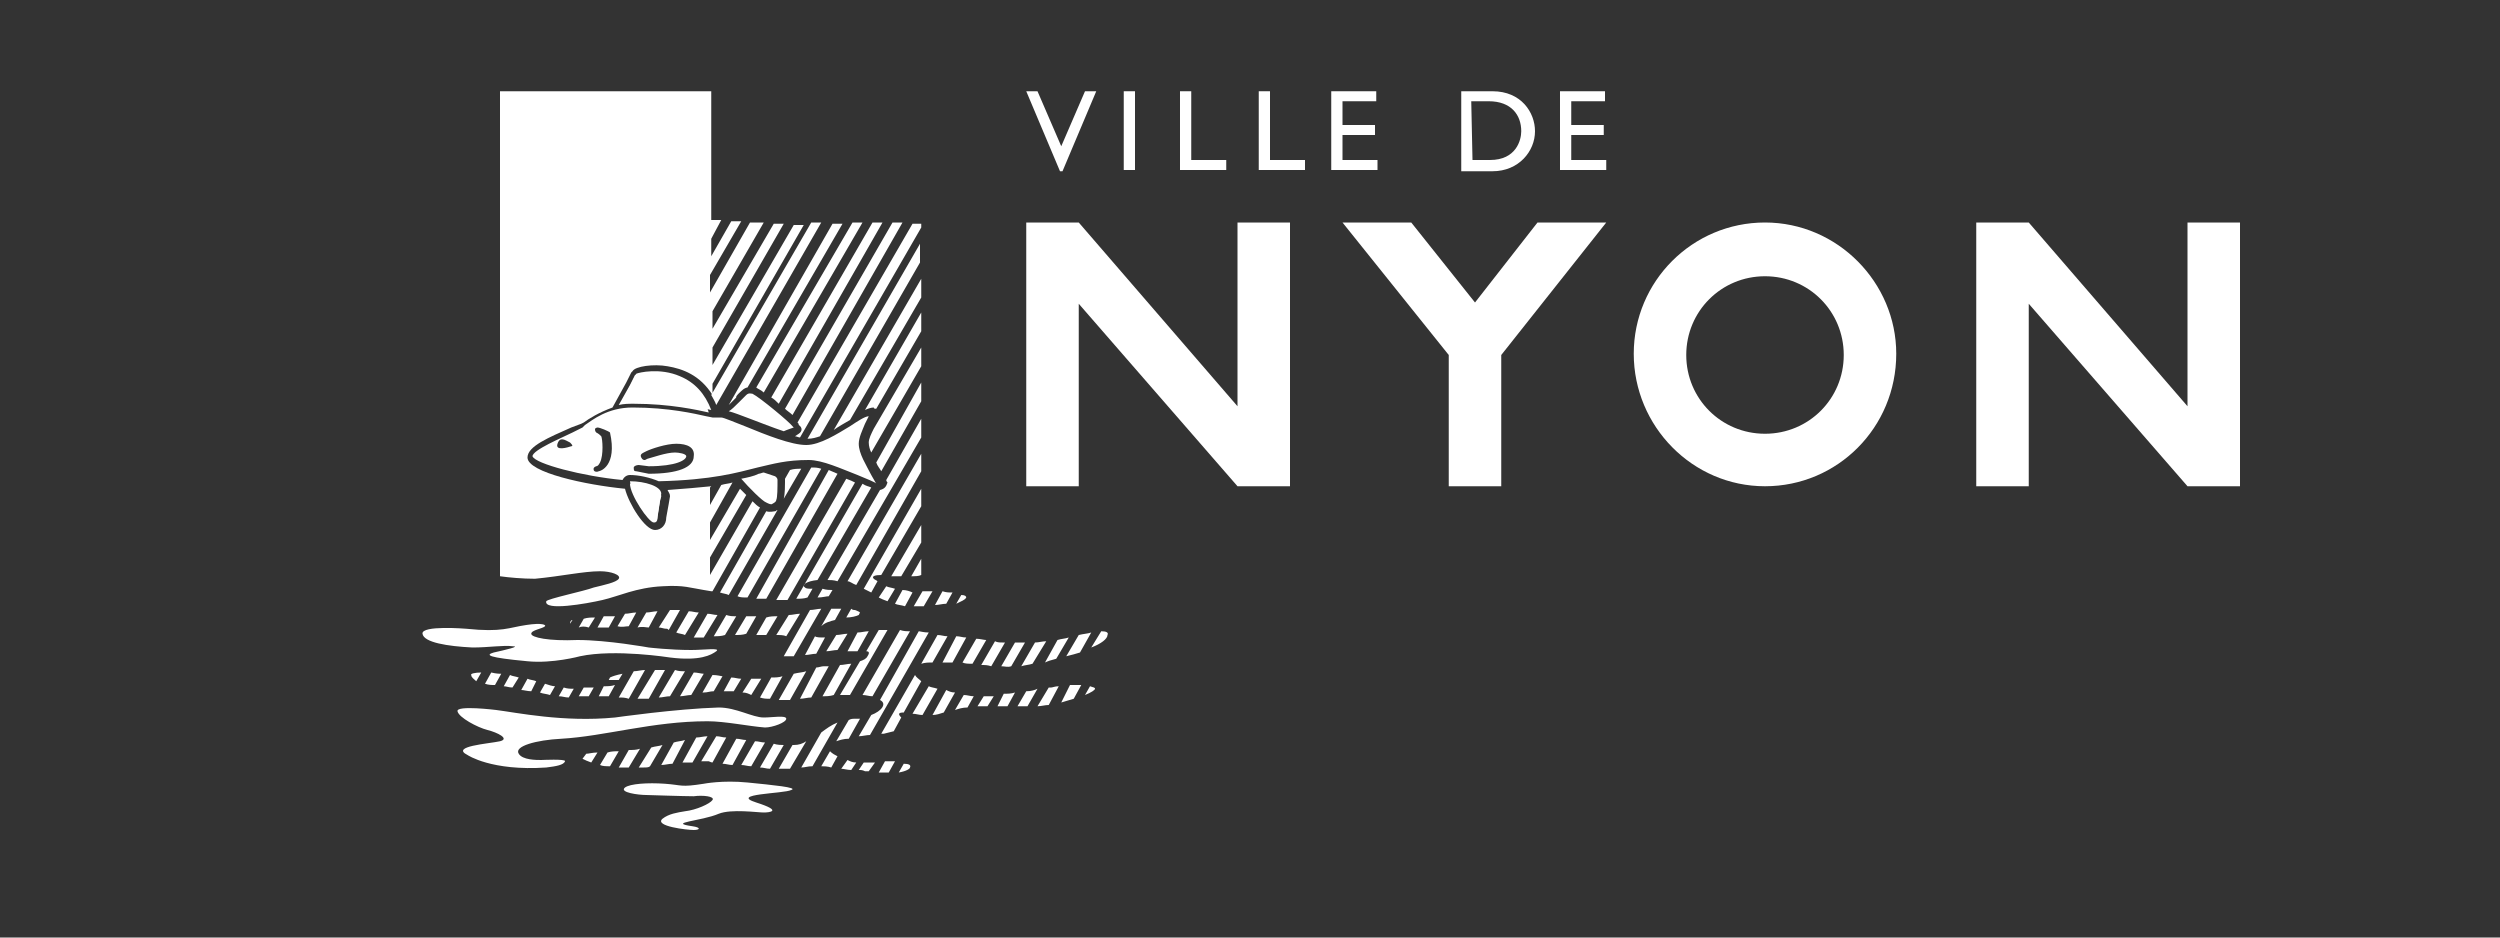 <?xml version="1.0" encoding="utf-8"?>
<!-- Generator: Adobe Illustrator 26.3.1, SVG Export Plug-In . SVG Version: 6.00 Build 0)  -->
<svg version="1.1" id="Calque_1" xmlns="http://www.w3.org/2000/svg" xmlns:xlink="http://www.w3.org/1999/xlink" x="0px" y="0px"
	 viewBox="0 0 200 75" style="enable-background:new 0 0 200 75;" xml:space="preserve">
<rect x="0" y="0" width="200" height="75" fill="#333333" stroke="none"/>
<style type="text/css">
	.st0{fill:#FFFFFF;}
</style>
<path class="st0" d="M59.7,59.2c-0.3,0-0.5-0.1-0.8-0.1l-1.1,2c0.3,0,0.5,0.1,0.8,0.1L59.7,59.2z M56.6,58.9c-0.3,0-0.6,0.1-0.9,0.1
	l-1.1,2c0.3,0,0.5,0,0.8,0L56.6,58.9z M57,61l1.1-2c-0.3,0-0.5-0.1-0.8-0.1l-1.2,2c0.2,0,0.4,0,0.6,0C56.9,61,57,61,57,61
	 M51.1,61.4c0.1,0,0.2,0,0.4,0s0.4,0,0.5-0.1l1-1.7c-0.3,0.1-0.6,0.1-0.9,0.2L51.1,61.4z M54.8,59.2c-0.3,0.1-0.6,0.1-0.9,0.2
	l-1,1.8c0.3,0,0.6-0.1,0.9-0.1L54.8,59.2z M62.7,59.6c-0.2,0-0.5,0-0.8-0.1l-1.1,1.9c0.3,0,0.5,0.1,0.8,0.1L62.7,59.6z M63.7,47.9
	c0.3,0,0.6,0,0.9-0.1l0.4-0.7c-0.3,0-0.5,0-0.6-0.1c-0.3-0.2,0.1-0.5,1-0.6l4.3-7.4c-0.2-0.1-0.4-0.1-0.7-0.3L63.7,47.9z M59,47.7
	c0.2,0.1,0.5,0.1,0.8,0.1l5.9-10.3c-0.3-0.1-0.5-0.1-0.8-0.1L59,47.7z M62.1,48c0.2,0,0.4,0,0.7,0c0.1,0,0.1,0,0.2,0l5.4-9.4
	c-0.2-0.1-0.4-0.2-0.7-0.3L62.1,48z M63.5,34.3L63.5,34.3L63.5,34.3L63.5,34.3 M61.2,59.4c-0.3,0-0.5-0.1-0.8-0.1l-1.1,1.9
	c0.3,0,0.5,0.1,0.8,0.1L61.2,59.4z M60.5,47.9c0.2,0,0.5,0,0.8,0l5.7-10c-0.2-0.1-0.5-0.2-0.7-0.3L60.5,47.9z M73.7,53.1
	C74,53,74.3,53,74.6,53l1.2-2.1c-0.3,0-0.5-0.1-0.8-0.1L73.7,53.1z M79.3,53.3l1.1-1.9c-0.1,0-0.1,0-0.2,0c-0.2,0-0.4,0-0.6-0.1
	l-1.1,1.9C78.8,53.2,79,53.2,79.3,53.3 M77.8,53.1l1.1-1.9c-0.2,0-0.5-0.1-0.8-0.1L77,53C77.2,53.1,77.5,53.1,77.8,53.1 M75.4,53
	c0.3,0,0.5,0,0.8,0l1.1-2c-0.3,0-0.5-0.1-0.8-0.1L75.4,53z M84.5,52.7l1-1.7c-0.3,0.1-0.6,0.1-0.9,0.2l-1,1.8
	C83.8,52.9,84.1,52.8,84.5,52.7 M80.9,53.3L80.9,53.3l1.1-1.9c-0.3,0-0.6,0-0.8,0l-1.1,1.9C80.4,53.3,80.6,53.4,80.9,53.3
	 M82.6,53.1l1.1-1.8c-0.3,0-0.6,0.1-0.9,0.1l-1.1,1.9C82,53.2,82.3,53.2,82.6,53.1 M86.4,52.2l0.9-1.6c-0.3,0.1-0.6,0.1-1,0.2
	l-1,1.7C85.7,52.4,86.1,52.3,86.4,52.2 M49.8,53.9c-0.5,0.1-0.8,0.2-1,0.3l-0.1,0.2c0.1,0,0.2,0,0.2,0c0.1,0,0.4,0,0.6,0L49.8,53.9z
	 M66.9,59.3c0.3-0.1,0.6-0.2,1-0.2l0.9-1.6c-0.1,0-0.3,0-0.4,0c-0.2,0-0.3,0-0.5,0.1L66.9,59.3z M70.8,50.4c-0.2,0-0.3,0-0.5,0
	l-1,1.7c0.2,0,0.3,0.1,0.1,0.4c-0.1,0.2-0.3,0.3-0.6,0.4l-1.6,2.7c0.3,0,0.6,0,0.8,0l3-5.2C71.1,50.4,71,50.4,70.8,50.4 M73.6,48.5
	c0,0,0.1,0,0.3,0l0.7-1.2c-0.4,0-0.7,0-0.8,0l-0.7,1.2C73.3,48.5,73.5,48.5,73.6,48.5 M76.2,47.4c-0.3,0-0.5,0-0.8-0.1l-0.6,1.1
	c0.3,0,0.6-0.1,0.9-0.1L76.2,47.4z M77.3,47.8c0-0.1-0.1-0.2-0.4-0.2l-0.4,0.7C76.9,48.1,77.2,48,77.3,47.8 M60.5,49.3
	c-0.3,0-0.6,0-0.8,0l-0.9,1.5c0.3,0,0.6,0,0.9-0.1L60.5,49.3z M73.7,43.4V42l-2.4,4.1c0.3,0,0.5,0,0.8,0L73.7,43.4z M58.9,49.3
	c-0.3,0-0.5,0-0.8-0.1l-1,1.7c0.3,0,0.6,0,0.9-0.1L58.9,49.3z M59.3,54.3c-0.3,0-0.5-0.1-0.8-0.1l-0.6,1.1c0.3,0,0.6,0,0.8,0
	L59.3,54.3z M70.3,47.8c0.2,0.1,0.4,0.2,0.7,0.3l0.6-1c-0.3-0.1-0.5-0.1-0.7-0.2L70.3,47.8z M68.7,49.2l0.1-0.2
	c-0.1-0.1-0.2-0.1-0.4-0.2c-0.1,0-0.2,0-0.3-0.1l-0.4,0.7C68.1,49.4,68.5,49.3,68.7,49.2 M73.7,36.3l-5.9,10.2
	c0.2,0,0.4,0.2,0.7,0.3l5.2-9.1C73.7,37.7,73.7,36.3,73.7,36.3z M67.8,52.1L67.8,52.1c0.3,0,0.6,0,0.8,0l0.9-1.6
	c-0.3,0-0.6,0.1-0.9,0.1L67.8,52.1z M73.7,39.1l-4.6,8c0.2,0.1,0.4,0.2,0.6,0.3l0.5-0.9c-0.1-0.1-0.2-0.1-0.3-0.2
	C69.7,46.1,70,46,70.5,46l3.2-5.5V39.1z M55.9,49c-0.3,0-0.5-0.1-0.8-0.1l-1,1.7c0.2,0.1,0.5,0.1,0.7,0.2L55.9,49z M54.8,53.7
	c-0.3,0-0.5,0-0.8-0.1l-1.3,2.2c0.3,0,0.6-0.1,0.9-0.1L54.8,53.7z M51.6,53.6c-0.3,0-0.6,0.1-0.9,0.1l-1.2,2.1c0.3,0,0.5,0,0.8,0.1
	L51.6,53.6z M51.9,55.9l1.3-2.3c-0.3,0-0.6,0-0.8,0L51,55.9l0,0C51.2,55.9,51.5,55.9,51.9,55.9 M47.9,55.7c0.3,0,0.6,0,0.8,0
	l0.5-0.9c-0.3,0.1-0.6,0.1-0.9,0.1L47.9,55.7z M56.3,53.9c-0.2,0-0.5-0.1-0.8-0.1l-1.1,1.9c0.3,0,0.6-0.1,0.9-0.1L56.3,53.9z
	 M52.7,50.2c0.2,0,0.4,0.1,0.6,0.1c0.1,0,0.1,0,0.2,0.1l0.9-1.6c-0.3,0-0.6,0-0.8,0L52.7,50.2z M63.2,61.5l1.3-2.2
	c-0.3,0.2-0.6,0.3-1,0.3h-0.1l-1.1,1.9c0.1,0,0.3,0,0.4,0C62.9,61.5,63.1,61.5,63.2,61.5 M57.1,55.3l0.7-1.2c-0.1,0-0.4-0.1-0.8-0.1
	l-0.8,1.4h0.1C56.6,55.4,56.8,55.3,57.1,55.3 M57.4,49.2c-0.3,0-0.5-0.1-0.8-0.1L55.5,51c0.3,0,0.5,0,0.8,0L57.4,49.2z M62.7,52.5
	c0.2,0,0.5,0,0.8,0l2.2-3.8c-0.3,0-0.6,0.1-0.9,0.1L62.7,52.5z M73.7,44.7l-0.8,1.4l0,0c0.3,0,0.6,0,0.8-0.1V44.7z M65.7,17.8h-0.8
	l-8,13.8c0.1,0.2,0.3,0.5,0.4,0.8L65.7,17.8z M72.2,47.2l-0.6,1.1c0.2,0.1,0.5,0.1,0.8,0.2l0.6-1.1C72.8,47.3,72.5,47.2,72.2,47.2
	 M72.8,50.5c-0.3,0-0.5,0-0.8-0.1l-3,5.2c0.3,0,0.5,0.1,0.8,0.1L72.8,50.5z M70.6,17.8h-0.8l-8.1,14c0.2,0.1,0.4,0.3,0.6,0.5
	L70.6,17.8z M69,17.8h-0.8L60.5,31c0.1,0.1,0.4,0.2,0.6,0.4L69,17.8z M65.7,50.1c0.3-0.3,0.7-0.4,1.1-0.5l0.5-0.9
	c-0.3,0-0.5,0-0.8,0L65.7,50.1z M73.7,32.1v-1.5L70.1,37c0.1,0.3,0.3,0.5,0.4,0.7L73.7,32.1z M68.1,53.1c-0.3,0-0.6,0.1-0.9,0.1
	l-1.4,2.5c0.3,0,0.6,0,0.9-0.1L68.1,53.1z M72.2,17.8h-0.8l-8.6,14.9c0.2,0.2,0.4,0.3,0.6,0.5L72.2,17.8z M66.3,53.3
	c-0.1,0-0.2,0-0.4,0c-0.2,0-0.4,0.1-0.6,0.1L64,55.9c0.3,0,0.6-0.1,0.9-0.1L66.3,53.3z M62.1,50.8c0.3,0,0.6,0,0.8,0.1l1.1-1.8
	c-0.3,0-0.6,0.1-0.9,0.1L62.1,50.8z M65.4,47.8c0.4,0,0.7-0.1,0.9-0.1l0.3-0.5c-0.2,0-0.5,0-0.8-0.1L65.4,47.8z M64.4,52.4
	c0.3,0,0.6-0.1,0.9-0.1L66,51c-0.4,0-0.7,0-0.8-0.1L64.4,52.4z M70.4,39.2l-4.2,7.2c0.2,0,0.5,0,0.8,0.1L73.7,35v-1.5l-2.8,4.9
	c0,0.1,0.1,0.2,0.1,0.2C70.9,38.9,70.8,39.1,70.4,39.2 M64.5,53.7c-0.3,0.1-0.6,0.1-1,0.2L62.3,56c0.2,0,0.5,0,0.9,0L64.5,53.7z
	 M60.5,50.8c0.3,0,0.6,0,0.8,0l0.9-1.5c-0.3,0-0.6,0-0.9,0.1L60.5,50.8z M62.6,54.1c-0.3,0.1-0.6,0.1-0.9,0.1l-0.9,1.6
	c0.3,0.1,0.5,0.1,0.8,0.1L62.6,54.1z M60.9,54.3c-0.3,0-0.6,0-0.8,0l-0.7,1.1c0.3,0,0.5,0.1,0.7,0.2L60.9,54.3z M66.1,52.1
	c0.3,0,0.6-0.1,0.9-0.1l0.8-1.3c-0.3,0-0.6,0.1-0.9,0.1L66.1,52.1z M70.1,32.7l3.6-6.2V25l-4.5,7.8c0.2-0.1,0.5-0.2,0.7-0.2
	C69.9,32.7,70,32.7,70.1,32.7 M44.7,55.7c0.3,0,0.5,0.1,0.8,0.1l0.4-0.7l0,0c-0.3,0-0.5,0-0.8-0.1L44.7,55.7z M44,55.6l0.4-0.7
	c-0.2,0-0.5-0.1-0.8-0.2l-0.4,0.7C43.4,55.5,43.7,55.5,44,55.6 M45.6,49.9l0.2-0.3C45.7,49.6,45.6,49.7,45.6,49.9
	C45.6,49.8,45.6,49.8,45.6,49.9 M41,51.7c0.7,0-0.6,0.3-1.5,0.5c-0.7,0.2-0.5,0.4,2.7,0.7c2,0.2,4.2-0.4,4.2-0.4
	c2.8-0.6,7.2,0.1,7.2,0.1c2.4,0.3,3.3-0.2,3.7-0.5s-1-0.1-2-0.1c-1.7,0-3.4-0.2-3.4-0.2s-3.3-0.6-5.7-0.6c-2.3,0.1-3.7-0.2-3.7-0.5
	s0.9-0.4,1.1-0.6c0.1-0.1-0.2-0.3-1.5-0.1c-1.4,0.2-1.9,0.6-4.8,0.3c0,0-3.6-0.3-3.5,0.4s2,1,4,1.1C39.1,51.8,40.3,51.6,41,51.7
	 M43.3,60.8c-0.4,0-1.5,0-1.8-0.5c-0.4-0.6,1.4-1.1,3.4-1.2c3.5-0.2,7.3-1.4,11.7-1.4c1.4,0,3.3,0.4,4.6,0.5c0.6,0,1.7-0.4,1.7-0.7
	s-1.1-0.1-1.8-0.1c-0.9,0-2.2-0.8-3.6-0.8c-3.4,0.1-8.3,0.8-8.3,0.8c-4.1,0.4-7.9-0.4-9.5-0.6c0,0-3.2-0.4-3.1,0.1
	c0.1,0.5,1.6,1.3,2.4,1.5c0.8,0.2,1.8,0.7,1,0.9c-0.9,0.2-4,0.4-2.6,1.1c0,0,1.9,1.3,6.3,1c0.8-0.1,1.4-0.2,1.5-0.5
	C45.3,60.7,43.3,60.8,43.3,60.8 M37.7,54c0,0.2,0.2,0.3,0.4,0.5l0.4-0.7C38,53.8,37.6,53.9,37.7,54 M41,55l0.5-0.8
	c-0.3-0.1-0.5-0.1-0.7-0.2l-0.5,0.9C40.5,54.9,40.7,55,41,55 M38.8,54.7c0.3,0.1,0.5,0.1,0.8,0.1l0.5-0.9H40c0,0-0.3,0-0.7-0.1
	L38.8,54.7z M41.7,55.2c0.2,0,0.5,0.1,0.8,0.1l0.4-0.8c-0.2-0.1-0.5-0.1-0.7-0.2L41.7,55.2z M51.9,50.2l0.7-1.3
	c-0.3,0-0.6,0.1-0.9,0.1L51,50.2C51.4,50.1,51.7,50.2,51.9,50.2 M52.3,41.7c0.1,0,0.3,0,0.3-0.4l0.2-1.3l0.1-0.5c0-0.6-1.3-1-2.5-1
	C50.5,39.5,51.9,41.7,52.3,41.7 M63.9,34.7l-0.3,0.2c0.1,0,0.3,0.1,0.4,0.1l9.7-16.8v-0.3H73l-9.2,15.9c0.1,0.1,0.1,0.1,0.1,0.2
	C64.2,34.2,64.2,34.5,63.9,34.7 M59.4,31.2c0.1-0.1,0.3-0.2,0.4-0.2l7.6-13.1h-0.8l-8.3,14.5c0.2-0.2,0.5-0.5,0.6-0.6
	C58.8,31.7,59.4,31.2,59.4,31.2 M65.6,34.9l8-13.9v-1.5l-9,15.6l0,0C65,35.1,65.3,35,65.6,34.9 M48.7,50.2l0.5-0.9
	c-0.3,0-0.6,0-0.9,0l-0.5,0.9C48.1,50.2,48.4,50.2,48.7,50.2 M68,33.6l5.7-9.8v-1.5l-7,12.1C67.1,34.1,67.5,33.9,68,33.6
	C67.9,33.6,68,33.6,68,33.6 M54.4,30.1c-1.6-0.7-3.3-0.3-3.5-0.2l-0.4,0.8l-0.8,1.5c0.4-0.1,0.8-0.1,1.2-0.1c2.9,0,5.1,0.5,6,0.7
	l0,0C56.4,31.5,55.6,30.6,54.4,30.1 M50.3,50.1l0.6-1.1c-0.3,0-0.6,0.1-0.9,0.1l-0.6,1C49.8,50.2,50,50.1,50.3,50.1 M46.6,60.7
	c0.2,0.1,0.4,0.2,0.7,0.3l0.5-0.8c-0.4,0-0.7,0.1-0.9,0.1L46.6,60.7z M42.8,46.3c2.1-0.2,3.9-0.6,5.2-0.6c0.9,0,1.7,0.3,1.5,0.6
	s-1.2,0.5-2,0.7c-0.8,0.3-3.7,0.9-3.8,1.1c-0.2,0.8,3.2,0.2,4.5-0.1s2.7-1,4.8-1.1c1.8-0.1,2,0.1,3.9,0.4H57l3.8-6.7
	c-0.2-0.1-0.4-0.3-0.6-0.5L56.8,46v-1.4l2.9-5c-0.2-0.2-0.4-0.4-0.5-0.5l-2.4,4.1v-1.4l1.8-3.2c-0.3,0.1-0.6,0.1-0.9,0.2l-0.9,1.6
	V39l0.1-0.1c-1,0.1-2.1,0.2-3.5,0.3c0.1,0.2,0.2,0.3,0.2,0.5l-0.1,0.6l-0.2,1.1c0,0.6-0.4,1-0.9,1c-0.8,0-2.1-2.1-2.4-3.3
	c-3.1-0.3-7.8-1.3-7.8-2.5c0-0.9,1.7-1.6,3.5-2.4l0.8-0.3l0.2-0.1c0.4-0.3,1.2-0.8,2.3-1.2l1.1-2l0.4-0.8l0.1-0.1
	c0.2-0.4,1.7-0.6,2.8-0.4c1.2,0.2,2.6,0.7,3.6,2.3v-0.9L64.3,18h-0.8L57,29.2v-1.4l5.7-9.9h-0.8L57,26.3v-1.4l4.1-7.1H60l-3.2,5.6
	V22l2.5-4.3h-0.8l-1.6,2.8v-1.4l0.8-1.5h-0.8l0,0V7.3H40v38.8C40.7,46.2,41.8,46.3,42.8,46.3 M47.1,55.7l0.4-0.7c-0.3,0-0.5,0-0.8,0
	l-0.4,0.7C46.5,55.7,46.8,55.7,47.1,55.7 M78.2,56.5c0.3,0,0.6,0,0.8,0l0.5-0.8c-0.3,0-0.6,0-0.8,0L78.2,56.5z M79.8,56.5
	c0.3,0,0.6,0,0.8,0l0.6-1.1c-0.3,0.1-0.6,0.1-0.9,0.1L79.8,56.5z M74.3,54.9L73,57.1c0.3,0,0.5,0.1,0.8,0.1l1.2-2.1
	C74.7,55,74.5,55,74.3,54.9 M74.6,57.2c0.3,0,0.6-0.1,0.9-0.2l0.9-1.6c-0.3,0-0.5-0.1-0.7-0.2L74.6,57.2z M82.1,55.3l-0.7,1.2
	c0.3,0,0.6,0,0.8,0l0.8-1.4C82.8,55.2,82.5,55.3,82.1,55.3 M76.4,56.8c0.3-0.1,0.6-0.2,1-0.2l0.5-0.9c-0.3,0-0.5-0.1-0.8-0.1
	L76.4,56.8z M87.2,54.9l-0.4,0.7c0.5-0.2,0.8-0.4,0.8-0.5C87.6,55,87.5,55,87.2,54.9 M88.1,50.5l-0.8,1.3c0.8-0.3,1.3-0.7,1.3-1
	C88.7,50.6,88.5,50.5,88.1,50.5 M83.9,55L83,56.5c0.3,0,0.6-0.1,0.9-0.1l0.8-1.5c-0.3,0-0.5,0.1-0.6,0.1C84.1,55,84,55,83.9,55
	 M84.9,56.2c0.3-0.1,0.7-0.2,1-0.3l0.6-1.1c-0.3,0-0.6,0-0.9,0L84.9,56.2z M74.3,50.6c-0.4,0-0.7-0.1-0.8-0.1L70.4,56
	c0.6,0.3,0.1,0.9-0.7,1.2l-1,1.7c0.3,0,0.6-0.1,0.9-0.1L74.3,50.6z M65.7,61.3c0.2,0,0.5,0,0.8,0.1l0.5-0.9
	c-0.2-0.1-0.4-0.2-0.6-0.4L65.7,61.3z M67.3,61.5c0.2,0,0.5,0.1,0.8,0.1l0.4-0.6c-0.3,0-0.5-0.1-0.7-0.2L67.3,61.5z M65.7,58.6
	l-1.6,2.8c0.3,0,0.5-0.1,0.9-0.1l2-3.5C66.5,58,66.1,58.3,65.7,58.6 M51.2,59.9C50.9,60,50.6,60,50.3,60l0,0l-0.8,1.4
	c0.3,0,0.5,0,0.8,0L51.2,59.9z M59.8,62.6c-2-0.2-3.5,0.1-3.5,0.1c-1.9,0.3-1.7,0.1-3.1,0c-1.4-0.1-2.8,0-3.2,0.3
	c-0.5,0.4,1.1,0.6,1.7,0.6c0,0,3.1,0.1,3.8,0.1c0.7-0.1,1.7,0,1.5,0.3c-0.2,0.3-1.3,0.8-2.2,0.9c-0.6,0.1-1.3,0.2-1.8,0.6
	c-0.7,0.6,2,0.9,2.5,0.9s0.6-0.2-0.1-0.3c-2.1-0.3,0.7-0.4,2.1-1c1-0.4,3.1-0.1,3.6-0.1c0.4,0,1.6-0.1-0.6-0.8
	c-2.2-0.7,2.2-0.7,2.8-1C63.9,63,61.8,62.8,59.8,62.6 M73.7,54.5c-0.2-0.2-0.4-0.3-0.5-0.5l-2.7,4.7c0.1,0,0.2,0,0.2,0
	s0.4-0.1,0.8-0.2l0.6-1.1c-0.3-0.3-0.2-0.4,0.2-0.4L73.7,54.5z M48,61.2c0.2,0.1,0.5,0.1,0.8,0.1l0.7-1.2c-0.3,0-0.6,0-0.9,0.1
	L48,61.2z M70.3,61.8c0.3,0,0.6,0,0.8,0l0.5-0.9c-0.3,0-0.6,0-0.8,0L70.3,61.8z M69.1,61l-0.4,0.6c0.2,0,0.3,0,0.5,0.1
	c0.1,0,0.2,0,0.3,0L70,61c-0.2,0-0.3,0-0.3,0C69.5,61,69.3,61,69.1,61 M71.9,61.8c0.6-0.1,0.9-0.3,0.9-0.4c0.1-0.2-0.1-0.3-0.5-0.3
	L71.9,61.8z M47.1,50.2l0.5-0.8c-0.3,0-0.6,0-0.9,0.1l-0.4,0.7C46.5,50.1,46.8,50.1,47.1,50.2 M62.8,38.3c0,0.1,0,0.2,0,0.3
	c0,0.2,0,0.9-0.1,1.3l1.4-2.4c-0.3,0-0.6,0-0.9,0.1L62.8,38.3z M69.7,36.2l4-6.9v-1.5l-3.8,6.5c-0.2,0.4-0.4,0.8-0.4,1.1
	C69.5,35.7,69.6,36,69.7,36.2 M61.3,40.9l-3.7,6.5c0.3,0.1,0.5,0.1,0.7,0.2l3.9-6.8c-0.1,0-0.1,0.1-0.2,0.1
	C61.9,40.9,61.6,41,61.3,40.9"/>
<path class="st0" d="M54.1,35.5c-0.8,0-2,0.4-2.4,0.6l-0.2,0.1c-0.2,0.1-0.3,0.2-0.2,0.4s0.2,0.2,0.3,0.2l0.2-0.1
	c0.4-0.1,1.5-0.5,2.2-0.5c0.3,0,0.9,0.1,0.9,0.3c0,0.3-0.8,0.8-3,0.8l-0.8-0.1c-0.2,0-0.4,0.1-0.4,0.2c0,0.2,0,0.3,0.2,0.3l1,0.2
	c2.3,0,3.6-0.5,3.6-1.4C55.6,35.8,55,35.5,54.1,35.5 M59.2,32.1l0.5-0.5c0.2-0.2,0.4-0.1,0.5-0.1c0.6,0.3,3,2.3,3.2,2.6l0.1,0.1
	c0,0-0.6,0.2-0.8,0.3c-0.9-0.3-1.9-0.7-2.7-1s-1.3-0.5-1.7-0.6C58.5,32.8,58.8,32.5,59.2,32.1 M50.4,30.8l0.4-0.8
	c0.2-0.1,1.9-0.5,3.5,0.2c1.2,0.5,2,1.4,2.4,2.8l0,0c-0.9-0.2-3.1-0.7-6-0.7c-0.4,0-0.8,0-1.2,0.1L50.4,30.8z M52.8,40.1l-0.2,1.3
	c0,0.4-0.2,0.4-0.3,0.4c-0.4,0-1.9-2.2-1.9-3.1c1.2,0,2.5,0.4,2.5,1L52.8,40.1z M62.1,40c0,0.1-0.1,0.2-0.3,0.3
	c-0.1,0.1-0.3,0-0.5-0.1c-0.3-0.1-1.4-1.2-2-1.9c0.5-0.1,1-0.2,1.4-0.4c0.1,0,0.3-0.1,0.4-0.1l0.9,0.3c0,0,0.2,0.1,0.2,0.3
	C62.2,39,62.2,39.8,62.1,40 M68.6,38c-1.3-0.5-2.8-1.2-3.9-1.2c-1.8,0-2.8,0.3-4.1,0.6c-1.6,0.4-3.6,1-7.9,1.1
	C52,38.2,51.1,38,50.4,38c-0.3,0-0.5,0.2-0.6,0.4c-3.2-0.3-7-1.3-7.2-1.9c0-0.5,2.4-1.5,3.2-1.9l0.8-0.4l0.2-0.2
	c0.6-0.4,1.8-1.4,3.8-1.4c2.9,0,5,0.5,5.9,0.7l0.5,0.1h0.7c0.2,0,1.1,0.4,1.9,0.7c1.7,0.7,3.7,1.5,4.9,1.5c1.1,0,2.5-0.9,3.5-1.5
	c0.6-0.4,1.2-0.8,1.5-0.8l-0.3,0.6c-0.2,0.5-0.5,1.1-0.5,1.6c0,0.8,0.6,1.7,1,2.5l0.4,0.7C70.1,38.6,69.3,38.3,68.6,38 M45.6,35.4
	c-0.4-0.2-0.8-0.5-1,0.1s0.8,0.3,1.1,0.2C45.9,35.7,45.7,35.5,45.6,35.4 M47.8,34.2c-0.1,0-0.2,0.1-0.2,0.1c0,0.1,0,0.2,0.1,0.3l0,0
	l0,0c0.2,0.1,0.3,0.2,0.4,0.3c0.1,0.2,0.2,1.5-0.1,2.1c-0.1,0.2-0.2,0.3-0.3,0.3c-0.3,0.1-0.2,0.3-0.2,0.3c0,0.1,0.2,0.2,0.4,0.1
	c0.1,0,1.5-0.4,0.9-3.1C48.7,34.5,48,34.2,47.8,34.2"/>
<polygon class="st0" points="103.2,38.9 99,38.9 86.3,24.3 86.3,38.9 82.1,38.9 82.1,17.8 86.3,17.8 99,32.5 99,17.8 103.2,17.8 "/>
<polygon class="st0" points="179.2,38.9 175,38.9 162.3,24.3 162.3,38.9 158.1,38.9 158.1,17.8 162.3,17.8 175,32.5 175,17.8 
	179.2,17.8 "/>
<polygon class="st0" points="115.9,28.4 107.4,17.8 112.9,17.8 118,24.2 123,17.8 128.5,17.8 120.1,28.4 120.1,38.9 115.9,38.9 "/>
<polygon class="st0" points="85,13.7 84.8,13.7 82.1,7.3 83,7.3 84.9,11.7 86.8,7.3 87.7,7.3 "/>
<rect x="89.9" y="7.3" class="st0" width="0.9" height="6.3"/>
<polygon class="st0" points="95.3,12.8 98.1,12.8 98.1,13.6 94.4,13.6 94.4,7.3 95.3,7.3 "/>
<polygon class="st0" points="101.6,12.8 104.4,12.8 104.4,13.6 100.7,13.6 100.7,7.3 101.6,7.3 "/>
<polygon class="st0" points="110.1,8.1 107.4,8.1 107.4,10 110,10 110,10.8 107.4,10.8 107.4,12.8 110.2,12.8 110.2,13.6 
	106.5,13.6 106.5,7.3 110.1,7.3 "/>
<path class="st0" d="M117.8,12.8h1.4c2.1,0,2.5-1.6,2.5-2.3c0-1.3-0.8-2.4-2.6-2.4h-1.4L117.8,12.8L117.8,12.8z M116.9,7.3h2.5
	c2.3,0,3.4,1.7,3.4,3.2c0,1.6-1.3,3.2-3.4,3.2h-2.5V7.3"/>
<polygon class="st0" points="128.4,8.1 125.7,8.1 125.7,10 128.3,10 128.3,10.8 125.7,10.8 125.7,12.8 128.5,12.8 128.5,13.6 
	124.8,13.6 124.8,7.3 128.4,7.3 "/>
<path class="st0" d="M141.2,34.7c-3.5,0-6.3-2.8-6.3-6.3s2.8-6.3,6.3-6.3s6.3,2.8,6.3,6.3S144.7,34.7,141.2,34.7 M141.2,17.8
	c-5.8,0-10.5,4.7-10.5,10.5s4.7,10.6,10.5,10.6s10.5-4.7,10.5-10.6C151.7,22.6,147,17.8,141.2,17.8"/>
</svg>
